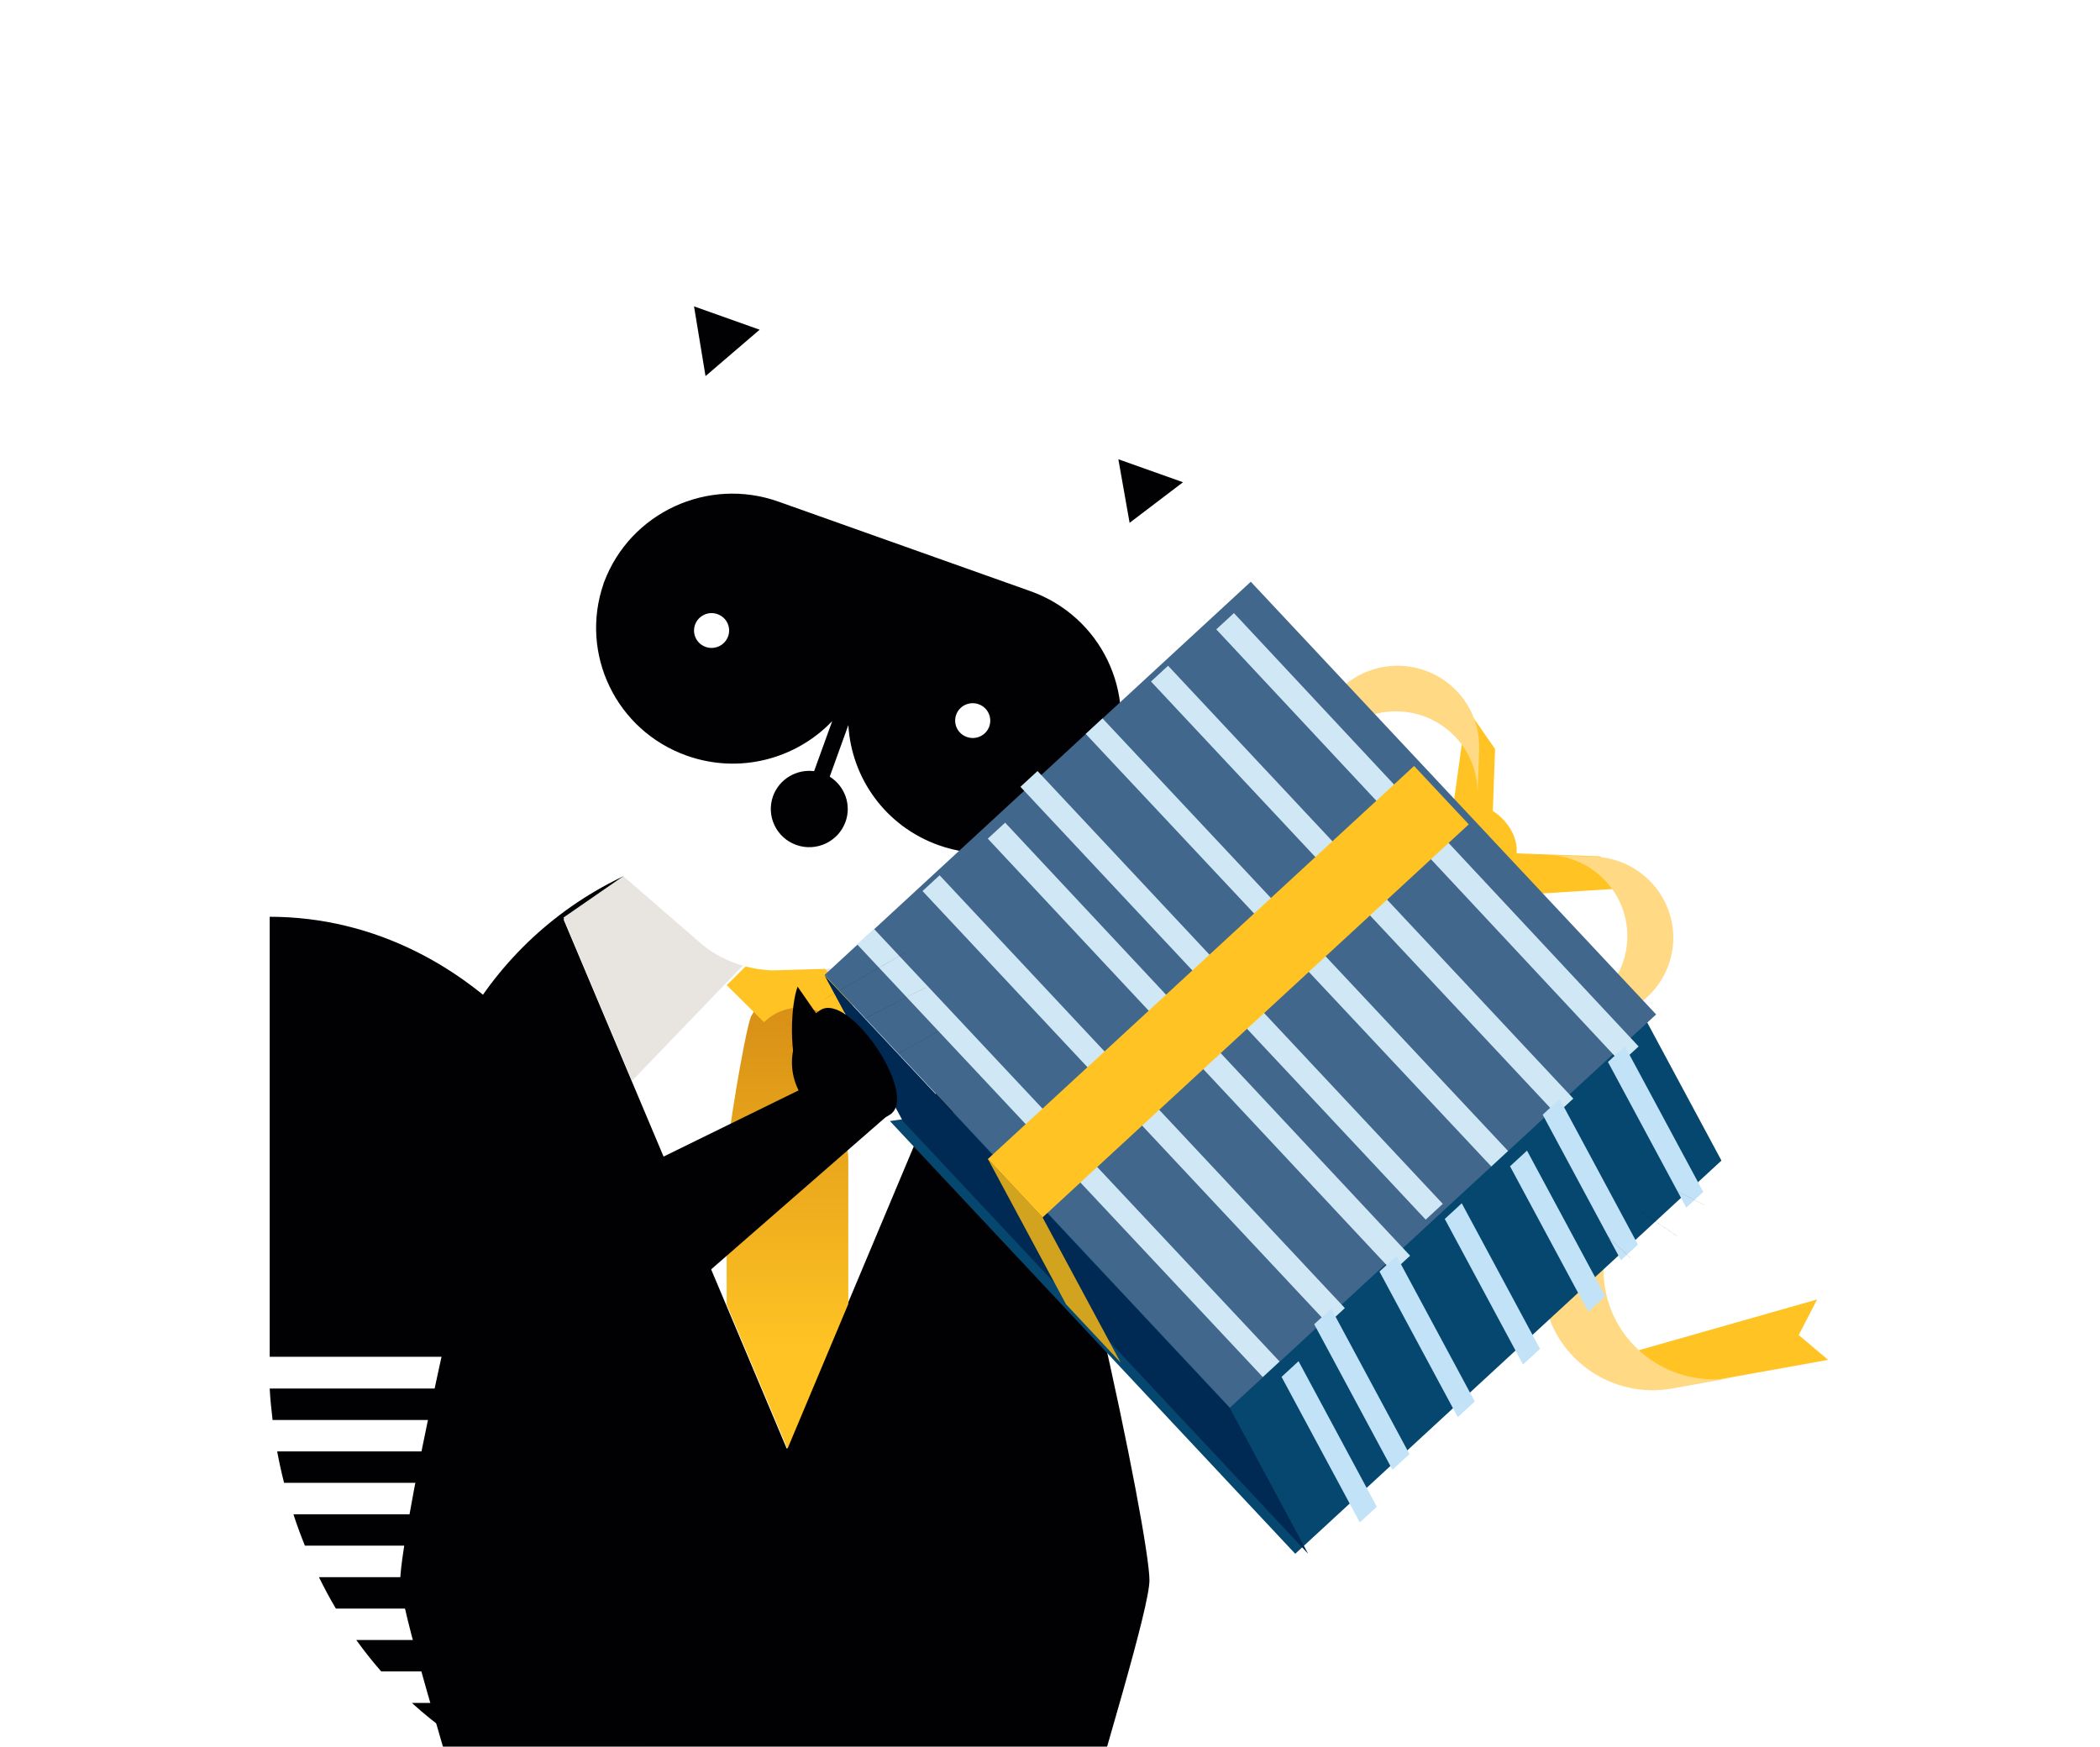 <svg width="238" height="198" viewBox="0 0 238 198" fill="none" xmlns="http://www.w3.org/2000/svg">
<g filter="url(#filter0_d_1253_1176)">
<mask id="mask0_1253_1176" style="mask-type:alpha" maskUnits="userSpaceOnUse" x="30" y="24" width="178" height="174">
<rect x="30" y="24" width="178" height="174" fill="#D9D9D9"/>
</mask>
<g mask="url(#mask0_1253_1176)">
<path d="M73.081 197.948C49.596 197.948 30.565 175.617 30.565 148.068H73.081V197.948Z" fill="white"/>
<path d="M30.565 98.152C54.054 98.152 73.081 120.484 73.081 148.027H30.565V98.152Z" fill="#010103"/>
<path d="M30.565 151.625C30.632 152.828 30.749 154.01 30.893 155.19H72.925V151.625H30.565V151.625ZM72.925 158.748H31.412C31.639 159.961 31.895 161.143 32.196 162.311H72.925V158.748ZM72.925 194.379H57.209C62.08 196.655 67.372 197.949 72.925 197.949V194.379ZM72.925 187.258H46.679C48.092 188.551 49.57 189.731 51.113 190.816L72.925 190.816V187.258V187.258ZM72.925 180.128H40.38C41.269 181.371 42.214 182.556 43.202 183.69H72.925V180.128ZM72.925 165.881H33.255C33.648 167.092 34.085 168.274 34.554 169.434H72.925V165.881ZM72.925 173.004H36.147C36.747 174.225 37.379 175.414 38.067 176.565H72.925V173.004Z" fill="#010103"/>
<path d="M45.362 173.342C45.362 168.253 54.505 123.627 63.42 99.47C63.42 99.47 68.734 93.427 75.736 92.816L87.816 92.188L99.9 92.816C106.897 93.427 112.213 99.47 112.213 99.47C121.126 123.627 130.271 168.253 130.271 173.342C130.271 179.521 110.252 238.568 114.205 240.201C119.541 242.404 122.291 244.13 122.176 246.876C116.087 246.769 111.321 247.04 105.319 246.876L98.869 211.964C96.621 204.378 90.862 203.165 87.816 203.165C84.772 203.165 79.012 204.378 76.765 211.964L70.535 247.092H53.672C53.56 244.343 56.31 242.62 61.648 240.417C65.604 238.789 45.362 179.521 45.362 173.342" fill="#010103"/>
<path d="M128.782 118.85C123.923 102 108.295 89.664 89.754 89.664V118.85H128.782Z" fill="#010103"/>
<path d="M49.062 118.85C53.921 102 69.547 89.664 88.088 89.664V118.85H49.062Z" fill="#010103"/>
<path d="M63.859 98.428L89.167 158.446L116.521 93.334" fill="white"/>
<path d="M86.883 106.529L85.11 109.456C84.326 111.609 82.355 123.729 82.355 125.687V142.103L89.248 158.451L96.14 142.039V125.687C96.14 123.729 94.172 111.609 93.385 109.456L91.608 106.529H86.883V106.529Z" fill="url(#paint0_linear_1253_1176)"/>
<path d="M90.632 108.443C92.208 108.443 93.633 109.084 94.666 110.102L98.899 105.905L90.632 97.695L82.355 105.905L86.591 110.102C87.621 109.084 89.054 108.443 90.632 108.443" fill="#FFC424"/>
<path d="M63.859 98.24L67.941 107.982L71.639 116.738L87.575 100.163L72.615 92.188L63.859 98.24Z" fill="#E8E4E0"/>
<path d="M115.357 93.391L109.034 108.44L105.59 116.632L89.754 100.156L113.765 90.697L115.357 93.391V93.391Z" fill="#E8E4E0"/>
<path d="M58.91 83.281L58.699 83.204L79.586 101.304C83.362 104.404 87.798 104.221 87.798 104.221L114.377 103.444L114.174 103.373C122.328 103.01 129.797 97.942 132.676 89.953C133.545 87.546 133.606 84.97 133.547 82.547L133.52 82.535L128.986 56.828L140.643 47.992L74.52 24.49L76.951 39.162L57.704 55.658L57.658 55.642C56.075 57.465 54.81 59.594 53.95 61.977C51.192 69.623 53.39 77.843 58.909 83.281" fill="white"/>
<path d="M86.093 31.609L79.959 36.869C79.503 34.118 78.955 30.776 78.656 28.965C79.529 29.274 82.264 30.252 86.093 31.609Z" fill="#010103"/>
<path d="M128.022 53.499L126.747 46.293C130.471 47.617 133.154 48.572 134.074 48.899C132.661 49.977 130.21 51.833 128.022 53.499Z" fill="#010103"/>
<path d="M126.174 80.824C126.184 80.793 126.201 80.767 126.213 80.734H126.208C128.958 72.779 124.773 64.085 116.771 61.241L88.224 51.096C80.22 48.252 71.429 52.335 68.466 60.213L68.459 60.216C68.449 60.239 68.44 60.275 68.43 60.306C68.423 60.339 68.408 60.368 68.394 60.393L68.404 60.398C65.651 68.355 69.834 77.047 77.835 79.891C83.814 82.015 90.221 80.268 94.32 75.969L92.266 81.647C90.283 81.389 88.322 82.53 87.61 84.476C86.806 86.727 87.98 89.205 90.25 90.012C92.512 90.817 95.009 89.642 95.824 87.391C96.527 85.445 95.731 83.328 94.035 82.272L96.147 76.418C96.487 82.402 100.339 87.89 106.385 90.04C114.387 92.882 123.178 88.799 126.133 80.923L126.145 80.928C126.162 80.887 126.162 80.866 126.174 80.824" fill="#010103"/>
<path d="M82.518 66.369C82.147 67.392 81.009 67.933 79.974 67.563C78.939 67.195 78.4 66.065 78.775 65.042C79.149 64.017 80.278 63.481 81.313 63.848C82.356 64.219 82.887 65.344 82.518 66.369Z" fill="white"/>
<path d="M112.114 76.587C111.746 77.609 110.608 78.141 109.575 77.771C108.539 77.41 107.996 76.278 108.367 75.252C108.733 74.225 109.876 73.691 110.911 74.061C111.944 74.424 112.483 75.556 112.114 76.587" fill="white"/>
<path d="M205.94 141.527L203.855 145.56L207.189 148.375L189.049 151.635L182.236 148.276L205.94 141.527V141.527Z" fill="#FFC424"/>
<path d="M175.038 141.653C176.265 148.366 182.76 152.836 189.524 151.62L196.42 150.381C189.66 151.596 183.16 147.127 181.938 140.414C180.713 133.702 185.219 127.252 191.982 126.037L185.082 127.276C178.32 128.491 173.814 134.941 175.038 141.653" fill="#FFD984"/>
<path d="M146.792 170.355L100.854 121.306L186.227 109.283L195.097 125.785L146.792 170.355H146.792Z" fill="#06476F"/>
<path d="M102.323 121.308L93.453 104.809L139.391 153.855L148.26 170.357L102.323 121.308V121.308Z" fill="#002A54"/>
<path d="M163.931 104.006L163.74 109.171L177.424 109.664L182.077 106.482L163.931 104.006V104.006Z" fill="#002A54"/>
<path d="M167.439 95.976L167.63 90.811L181.317 91.307L185.722 94.817L167.439 95.976V95.976Z" fill="#FFC424"/>
<path d="M189.634 100.86C189.818 95.797 185.819 91.527 180.718 91.342L175.517 91.154C180.615 91.337 184.614 95.61 184.427 100.67C184.243 105.736 179.941 109.705 174.838 109.52L180.041 109.709C185.145 109.894 189.449 105.923 189.634 100.86" fill="#FFD984"/>
<path d="M154.147 92.316L148.943 92.128L149.443 78.544L152.98 74.172L154.147 92.316Z" fill="#002A54"/>
<path d="M163.74 92.531L168.946 92.721L169.443 79.134L166.234 74.518L163.74 92.531V92.531Z" fill="#FFC424"/>
<path d="M158.724 69.705C163.825 69.891 167.823 74.161 167.639 79.224L167.448 84.391C167.634 79.328 163.636 75.056 158.532 74.873C153.431 74.688 149.129 78.657 148.943 83.722L149.134 78.554C149.318 73.492 153.62 69.52 158.724 69.705" fill="#FFD984"/>
<path d="M170.975 92.916C169.547 94.231 166.979 93.79 165.236 91.928C163.492 90.067 163.236 87.492 164.662 86.177C166.089 84.859 168.66 85.301 170.403 87.162C172.146 89.023 172.402 91.601 170.975 92.916Z" fill="#FFC424"/>
<path fill-rule="evenodd" clip-rule="evenodd" d="M141.756 60.176L187.694 109.223L139.391 153.792L93.453 104.746L141.756 60.176Z" fill="#41678D"/>
<path fill-rule="evenodd" clip-rule="evenodd" d="M97.153 101.29L99.056 99.531L145.018 148.561L143.113 150.319L97.153 101.29V101.29Z" fill="#D0E8F5"/>
<path fill-rule="evenodd" clip-rule="evenodd" d="M104.551 95.236L106.488 93.449L152.418 142.507L150.481 144.293L104.551 95.236V95.236Z" fill="#D0E8F5"/>
<path fill-rule="evenodd" clip-rule="evenodd" d="M111.95 89.296L113.917 87.484L159.813 136.57L157.845 138.383L111.95 89.296Z" fill="#D0E8F5"/>
<path fill-rule="evenodd" clip-rule="evenodd" d="M115.649 83.419L117.586 81.633L163.514 130.693L161.578 132.479L115.649 83.419V83.419Z" fill="#D0E8F5"/>
<path fill-rule="evenodd" clip-rule="evenodd" d="M123.048 77.422L124.95 75.664L170.913 124.695L169.01 126.452L123.048 77.422V77.422Z" fill="#D0E8F5"/>
<path fill-rule="evenodd" clip-rule="evenodd" d="M130.446 71.485L132.382 69.699L178.309 118.758L176.373 120.543L130.446 71.485Z" fill="#D0E8F5"/>
<path fill-rule="evenodd" clip-rule="evenodd" d="M137.845 65.574L139.846 63.732L185.71 112.849L183.708 114.691L137.845 65.574V65.574Z" fill="#D0E8F5"/>
<path d="M156.039 165.027L154.114 166.802L145.243 150.303L147.169 148.525L156.039 165.027V165.027Z" fill="#C2E2F7"/>
<path d="M159.74 159.06L157.812 160.835L148.943 144.334L150.868 142.561L159.74 159.06V159.06Z" fill="#C2E2F7"/>
<path d="M167.139 153.091L165.214 154.869L156.341 138.365L158.269 136.592L167.139 153.091V153.091Z" fill="#C2E2F7"/>
<path d="M174.537 147.126L172.609 148.902L163.74 132.403L165.665 130.627L174.537 147.126V147.126Z" fill="#C2E2F7"/>
<path d="M181.934 141.157L180.009 142.933L171.138 126.433L173.061 124.658L181.934 141.157Z" fill="#C2E2F7"/>
<path d="M185.633 135.308L183.71 137.085L174.838 120.584L176.763 118.809L185.633 135.308Z" fill="#C2E2F7"/>
<path d="M193.036 129.339L191.109 131.115L182.236 114.61L184.164 112.84L193.036 129.339Z" fill="#C2E2F7"/>
<path fill-rule="evenodd" clip-rule="evenodd" d="M160.262 81.059L166.459 87.677L118.146 132.237L111.95 125.618L160.262 81.059Z" fill="#FFC424"/>
<path d="M127.008 148.686L120.82 142.08L111.95 125.578L118.136 132.186L127.008 148.686V148.686Z" fill="#D2A31F"/>
<path d="M184.774 136.812L182.236 134.414" stroke="#0A0000" stroke-width="0.007" stroke-miterlimit="10" stroke-linecap="round"/>
<path d="M190.063 134.339L185.935 131.543" stroke="#0A0000" stroke-width="0.007" stroke-miterlimit="10" stroke-linecap="round"/>
<path d="M193.174 130.828L189.635 129.02" stroke="#0A0000" stroke-width="0.007" stroke-miterlimit="10" stroke-linecap="round"/>
<path d="M93.453 107.463L102.701 102.17" stroke="#0A0000" stroke-width="0.007" stroke-miterlimit="10" stroke-linecap="round"/>
<path d="M93.453 112.022L104.875 106.188" stroke="#0A0000" stroke-width="0.007" stroke-miterlimit="10" stroke-linecap="round"/>
<path d="M97.153 116.212L106.594 111.004" stroke="#0A0000" stroke-width="0.007" stroke-miterlimit="10" stroke-linecap="round"/>
<path d="M96.468 114.906L71.257 127.268L76.813 141.415L100.333 120.902L96.468 114.906V114.906Z" fill="#010103"/>
<path d="M100.884 120.567C97.593 122.746 93.15 121.861 90.957 118.595C88.764 115.333 89.652 110.923 92.944 108.747C96.233 106.57 104.175 118.393 100.884 120.567Z" fill="#010103"/>
<path d="M90.397 106.072C89.67 107.992 89.249 113.537 90.878 117.584C92.329 121.178 95.711 113.744 95.711 113.744L90.397 106.072V106.072Z" fill="#010103"/>
</g>
</g>
<defs>
<filter id="filter0_d_1253_1176" x="0.565" y="0.251" width="236.623" height="233.51" filterUnits="userSpaceOnUse" color-interpolation-filters="sRGB">
<feFlood flood-opacity="0" result="BackgroundImageFix"/>
<feColorMatrix in="SourceAlpha" type="matrix" values="0 0 0 0 0 0 0 0 0 0 0 0 0 0 0 0 0 0 127 0" result="hardAlpha"/>
<feOffset dy="5.761"/>
<feGaussianBlur stdDeviation="15"/>
<feComposite in2="hardAlpha" operator="out"/>
<feColorMatrix type="matrix" values="0 0 0 0 0.44 0 0 0 0 0.73 0 0 0 0 0.997 0 0 0 0.3 0"/>
<feBlend mode="normal" in2="BackgroundImageFix" result="effect1_dropShadow_1253_1176"/>
<feBlend mode="normal" in="SourceGraphic" in2="effect1_dropShadow_1253_1176" result="shape"/>
</filter>
<linearGradient id="paint0_linear_1253_1176" x1="89.247" y1="158.449" x2="89.247" y2="106.527" gradientUnits="userSpaceOnUse">
<stop stop-color="#FFC424"/>
<stop offset="0.21" stop-color="#FFC424"/>
<stop offset="1" stop-color="#D68D15"/>
</linearGradient>
</defs>
</svg>
